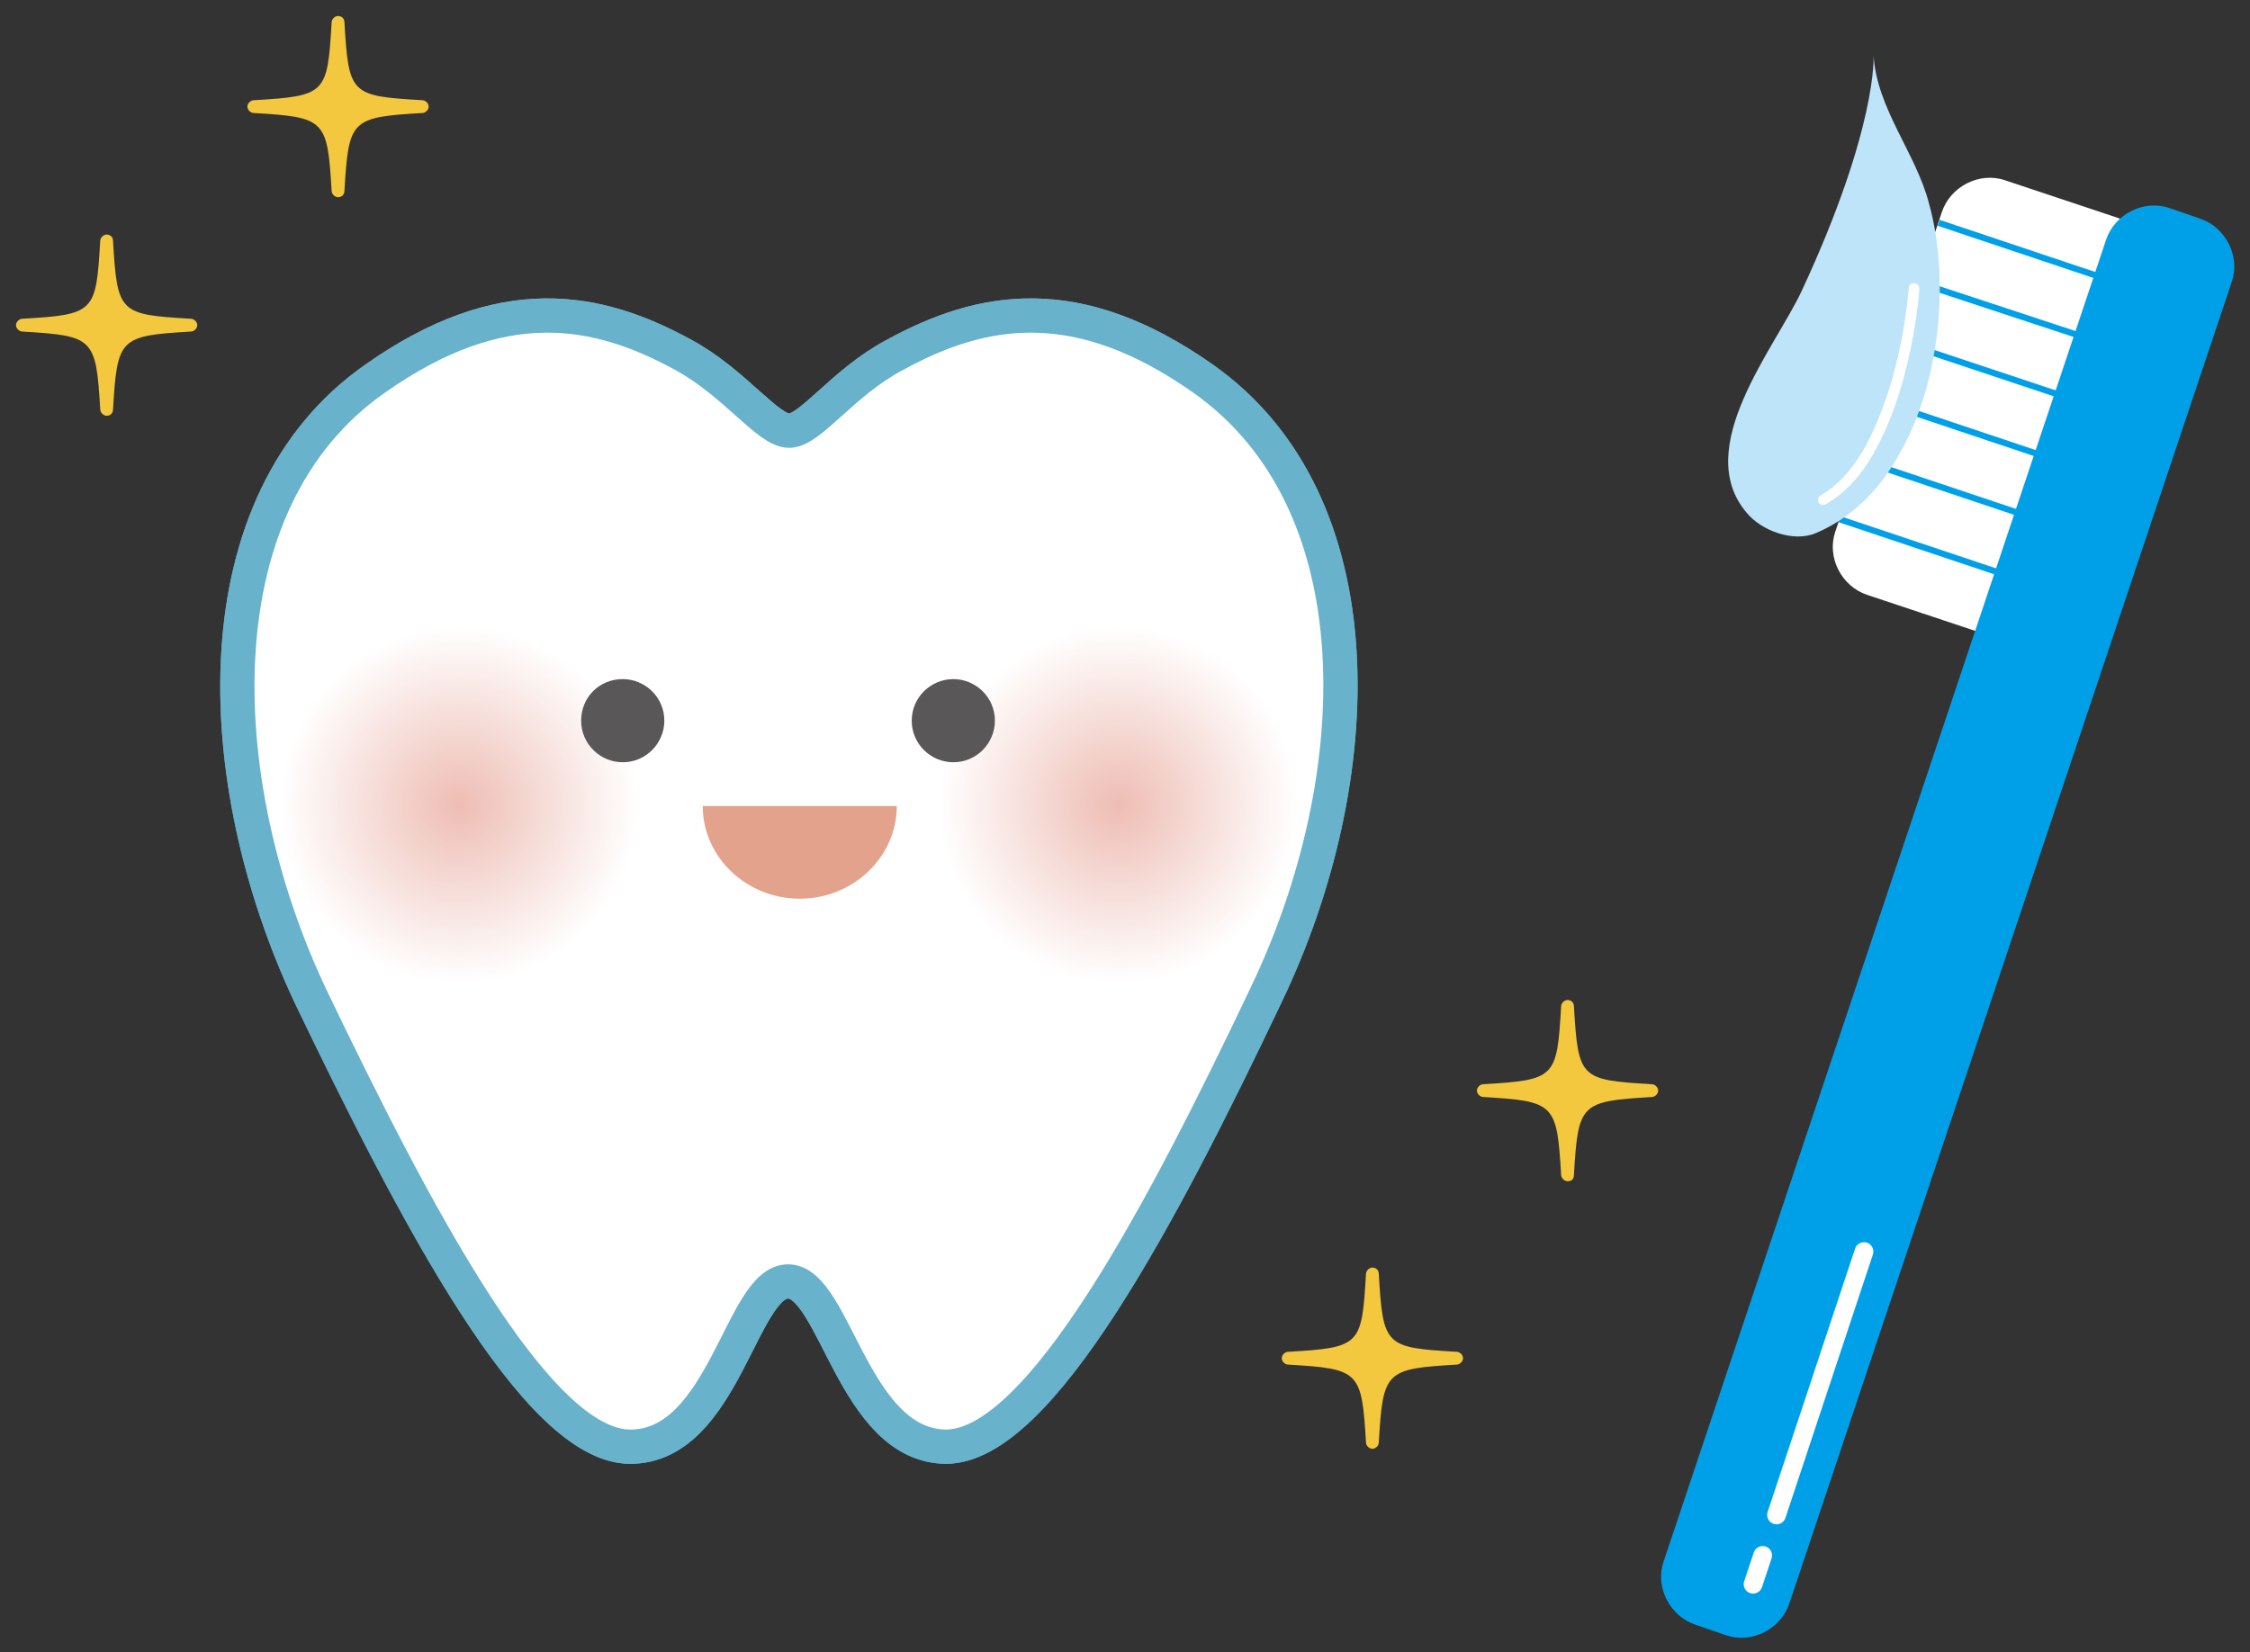 <?xml version="1.0" encoding="utf-8"?>
<!-- Generator: Adobe Illustrator 28.7.1, SVG Export Plug-In . SVG Version: 9.03 Build 54978)  -->
<svg version="1.1" id="レイヤー_1" xmlns="http://www.w3.org/2000/svg" xmlns:xlink="http://www.w3.org/1999/xlink" x="0px"
	 y="0px" viewBox="0 0 211 155" style="enable-background:new 0 0 211 155;" xml:space="preserve">
<rect x="0" y="0" width="211" height="155" fill="#333333" stroke="none"/>
<style type="text/css">
	.st0{fill:#FFFFFF;}
	.st1{fill:#00A0E9;}
	.st2{fill:none;stroke:#00A0E9;stroke-width:0.586;}
	.st3{fill:none;stroke:#FFFFFF;stroke-width:1.758;stroke-linecap:round;stroke-linejoin:round;}
	.st4{fill:#BDE4F9;}
	.st5{fill:none;stroke:#68B2CB;stroke-width:3.213;stroke-linecap:round;stroke-linejoin:round;}
	.st6{fill:url(#SVGID_1_);}
	.st7{fill:url(#SVGID_00000065774223879315718810000016637459624733117845_);}
	.st8{fill:#595757;}
	.st9{fill:#F3C83E;}
	.st10{fill:#E3A28B;}
</style>
<g>
	<g>
		<g>
			<g>
				<path class="st0" d="M191.5,56.3c-0.8,2.4-3.5,3.8-5.9,3l-10.5-3.5c-2.4-0.8-3.8-3.5-3-5.9l10-30c0.8-2.4,3.5-3.8,5.9-3
					l10.5,3.5c2.4,0.8,3.8,3.5,3,5.9L191.5,56.3z"/>
			</g>
			<g>
				<path class="st1" d="M167.8,150.4c-0.8,2.4-3.5,3.8-5.9,3l-2.9-1c-2.4-0.8-3.8-3.5-3-5.9l41.5-124c0.8-2.4,3.5-3.8,5.9-3l2.9,1
					c2.4,0.8,3.8,3.5,3,5.9L167.8,150.4z"/>
			</g>
			<line class="st2" x1="181.8" y1="20.9" x2="201.2" y2="27.4"/>
			<line class="st2" x1="179.9" y1="26.5" x2="199.3" y2="32.9"/>
			<line class="st2" x1="178" y1="32" x2="197.5" y2="38.5"/>
			<line class="st2" x1="176.2" y1="37.6" x2="195.6" y2="44.1"/>
			<line class="st2" x1="174.3" y1="43.1" x2="193.7" y2="49.6"/>
			<line class="st2" x1="172.5" y1="48.7" x2="191.9" y2="55.2"/>
			<line class="st3" x1="174.8" y1="117.4" x2="166.6" y2="142.1"/>
			<line class="st3" x1="165.3" y1="145.9" x2="164.4" y2="148.6"/>
		</g>
		<path class="st4" d="M178,42.8c-1.8,3.2-4.4,5.8-7.7,7.2c-2.1,0.9-5.1-0.2-6.5-1.9c-5.2-6.1,2.7-15.5,5.2-20.9
			c7.1-15.3,6.7-22,6.7-22c0.3,5,4,9.2,5.2,13.9C182.8,25.9,182.1,35.8,178,42.8z"/>
		<g>
			<g>
				<path class="st0" d="M179,27c-0.3,3.5-1,7-2.1,10.3c-1.2,3.4-2.9,7.3-6.2,9.2c-0.5,0.3-0.1,1.1,0.5,0.8c3.4-1.9,5.2-5.7,6.5-9.2
					c1.2-3.5,2-7.3,2.3-11C180,26.4,179,26.4,179,27L179,27z"/>
			</g>
		</g>
	</g>
	<g>
		<g>
			<g>
				<g>
					<g>
						<g>
							<path class="st0" d="M60,41.9c3.2,2.3,8.4,3.8,14.4,3.8c5.9,0,11.1-1.5,14.4-3.8"/>
						</g>
						<g>
							<path class="st5" d="M73.9,120.2c-4.4,0-6,15.5-14.8,15.5c-8.8,0-20.2-21.9-30-42.3C19.5,73,18.7,47,35.2,35.5
								c11.8-8.3,20.7-6.7,28.9-2.2c4.8,2.6,7.9,7.1,9.9,7.1c2,0,5-4.5,9.9-7.1c8.2-4.5,17.1-6.1,28.9,2.2
								c16.5,11.6,15.7,37.5,5.9,57.9c-9.7,20.4-21.2,42.3-30,42.3C80,135.6,78.3,120.2,73.9,120.2z"/>
							<path class="st0" d="M73.9,120.2c-4.4,0-6,15.5-14.8,15.5c-8.8,0-20.2-21.9-30-42.3C19.5,73,18.7,47,35.2,35.5
								c11.8-8.3,20.7-6.7,28.9-2.2c4.8,2.6,7.9,7.1,9.9,7.1c2,0,5-4.5,9.9-7.1c8.2-4.5,17.1-6.1,28.9,2.2
								c16.5,11.6,15.7,37.5,5.9,57.9c-9.7,20.4-21.2,42.3-30,42.3C80,135.6,78.3,120.2,73.9,120.2z"/>
							<path class="st5" d="M73.9,120.2c-4.4,0-6,15.5-14.8,15.5c-8.8,0-20.2-21.9-30-42.3C19.5,73,18.7,47,35.2,35.5
								c11.8-8.3,20.7-6.7,28.9-2.2c4.8,2.6,7.9,7.1,9.9,7.1c2,0,5-4.5,9.9-7.1c8.2-4.5,17.1-6.1,28.9,2.2
								c16.5,11.6,15.7,37.5,5.9,57.9c-9.7,20.4-21.2,42.3-30,42.3C80,135.6,78.3,120.2,73.9,120.2z"/>
						</g>
						<g>
							
								<radialGradient id="SVGID_1_" cx="-6.566" cy="-3.759" r="18.49" gradientTransform="matrix(0.908 0 0 0.908 110.801 78.903)" gradientUnits="userSpaceOnUse">
								<stop  offset="0" style="stop-color:#EEBDB4"/>
								<stop  offset="1" style="stop-color:#FFFFFF"/>
							</radialGradient>
							<path class="st6" d="M121.6,75.5c0,9.3-7.5,16.8-16.8,16.8c-9.3,0-16.8-7.5-16.8-16.8c0-9.3,7.5-16.8,16.8-16.8
								C114.1,58.7,121.6,66.2,121.6,75.5z"/>
							
								<radialGradient id="SVGID_00000088101516393966910640000013635206654697644944_" cx="-74.594" cy="-3.759" r="18.49" gradientTransform="matrix(0.908 0 0 0.908 110.801 78.903)" gradientUnits="userSpaceOnUse">
								<stop  offset="0" style="stop-color:#EEBDB4"/>
								<stop  offset="1" style="stop-color:#FFFFFF"/>
							</radialGradient>
							<path style="fill:url(#SVGID_00000088101516393966910640000013635206654697644944_);" d="M59.8,75.5
								c0,9.3-7.5,16.8-16.8,16.8s-16.8-7.5-16.8-16.8c0-9.3,7.5-16.8,16.8-16.8S59.8,66.2,59.8,75.5z"/>
						</g>
					</g>
				</g>
				<g>
					<path class="st8" d="M54.5,67.6c0,2.2,1.8,3.9,3.9,3.9c2.2,0,3.9-1.8,3.9-3.9c0-2.2-1.8-3.9-3.9-3.9
						C56.2,63.7,54.5,65.4,54.5,67.6z"/>
					<path class="st8" d="M85.5,67.6c0,2.2,1.8,3.9,3.9,3.9c2.2,0,3.9-1.8,3.9-3.9c0-2.2-1.8-3.9-3.9-3.9
						C87.3,63.7,85.5,65.4,85.5,67.6z"/>
				</g>
			</g>
			<g>
				<path class="st9" d="M31.7,18.5c-0.3,0-0.6-0.3-0.6-0.6c-0.4-6.7-0.6-6.9-7.3-7.3c-0.3,0-0.6-0.3-0.6-0.6c0-0.3,0.3-0.6,0.6-0.6
					c6.8-0.4,6.9-0.6,7.3-7.3c0-0.3,0.3-0.6,0.6-0.6c0.3,0,0.6,0.2,0.6,0.6c0.4,6.8,0.6,6.9,7.3,7.3c0,0,0,0,0,0
					c0.3,0,0.6,0.3,0.6,0.6c0,0.3-0.3,0.6-0.6,0.6c-6.7,0.4-6.9,0.6-7.3,7.3C32.3,18.3,32,18.5,31.7,18.5z"/>
			</g>
			<g>
				<path class="st9" d="M147,110.8c-0.3,0-0.6-0.3-0.6-0.6c-0.4-6.7-0.6-6.9-7.3-7.3c-0.3,0-0.6-0.3-0.6-0.6c0-0.3,0.3-0.6,0.6-0.6
					c6.8-0.4,6.9-0.6,7.3-7.3c0-0.3,0.3-0.6,0.6-0.6c0.3,0,0.6,0.2,0.6,0.6c0.4,6.8,0.6,6.9,7.3,7.3c0,0,0,0,0,0
					c0.3,0,0.6,0.3,0.6,0.6c0,0.3-0.3,0.6-0.6,0.6c-6.7,0.4-6.9,0.6-7.3,7.3C147.6,110.6,147.4,110.8,147,110.8z"/>
			</g>
			<g>
				<path class="st9" d="M10,39c-0.3,0-0.6-0.3-0.6-0.6c-0.4-6.7-0.6-6.9-7.3-7.3c-0.3,0-0.6-0.3-0.6-0.6c0-0.3,0.3-0.6,0.6-0.6
					c6.8-0.4,6.9-0.6,7.3-7.3c0-0.3,0.3-0.6,0.6-0.6c0.3,0,0.6,0.2,0.6,0.6c0.4,6.8,0.6,6.9,7.3,7.3c0,0,0,0,0,0
					c0.3,0,0.6,0.3,0.6,0.6c0,0.3-0.3,0.6-0.6,0.6c-6.7,0.4-6.9,0.6-7.3,7.3C10.6,38.8,10.3,39,10,39z"/>
			</g>
			<g>
				<path class="st9" d="M128.7,135.9c-0.3,0-0.6-0.3-0.6-0.6c-0.4-6.7-0.6-6.9-7.3-7.3c-0.3,0-0.6-0.3-0.6-0.6
					c0-0.3,0.3-0.6,0.6-0.6c6.8-0.4,6.9-0.6,7.3-7.3c0-0.3,0.3-0.6,0.6-0.6c0.3,0,0.6,0.2,0.6,0.6c0.4,6.8,0.6,6.9,7.3,7.3
					c0,0,0,0,0,0c0.3,0,0.6,0.3,0.6,0.6c0,0.3-0.3,0.6-0.6,0.6c-6.7,0.4-6.9,0.6-7.3,7.3C129.3,135.6,129,135.9,128.7,135.9z"/>
			</g>
		</g>
		<path class="st10" d="M84.1,75.6c0,4.8-4.1,8.7-9.1,8.7s-9.1-3.9-9.1-8.7H84.1z"/>
	</g>
</g>
</svg>
